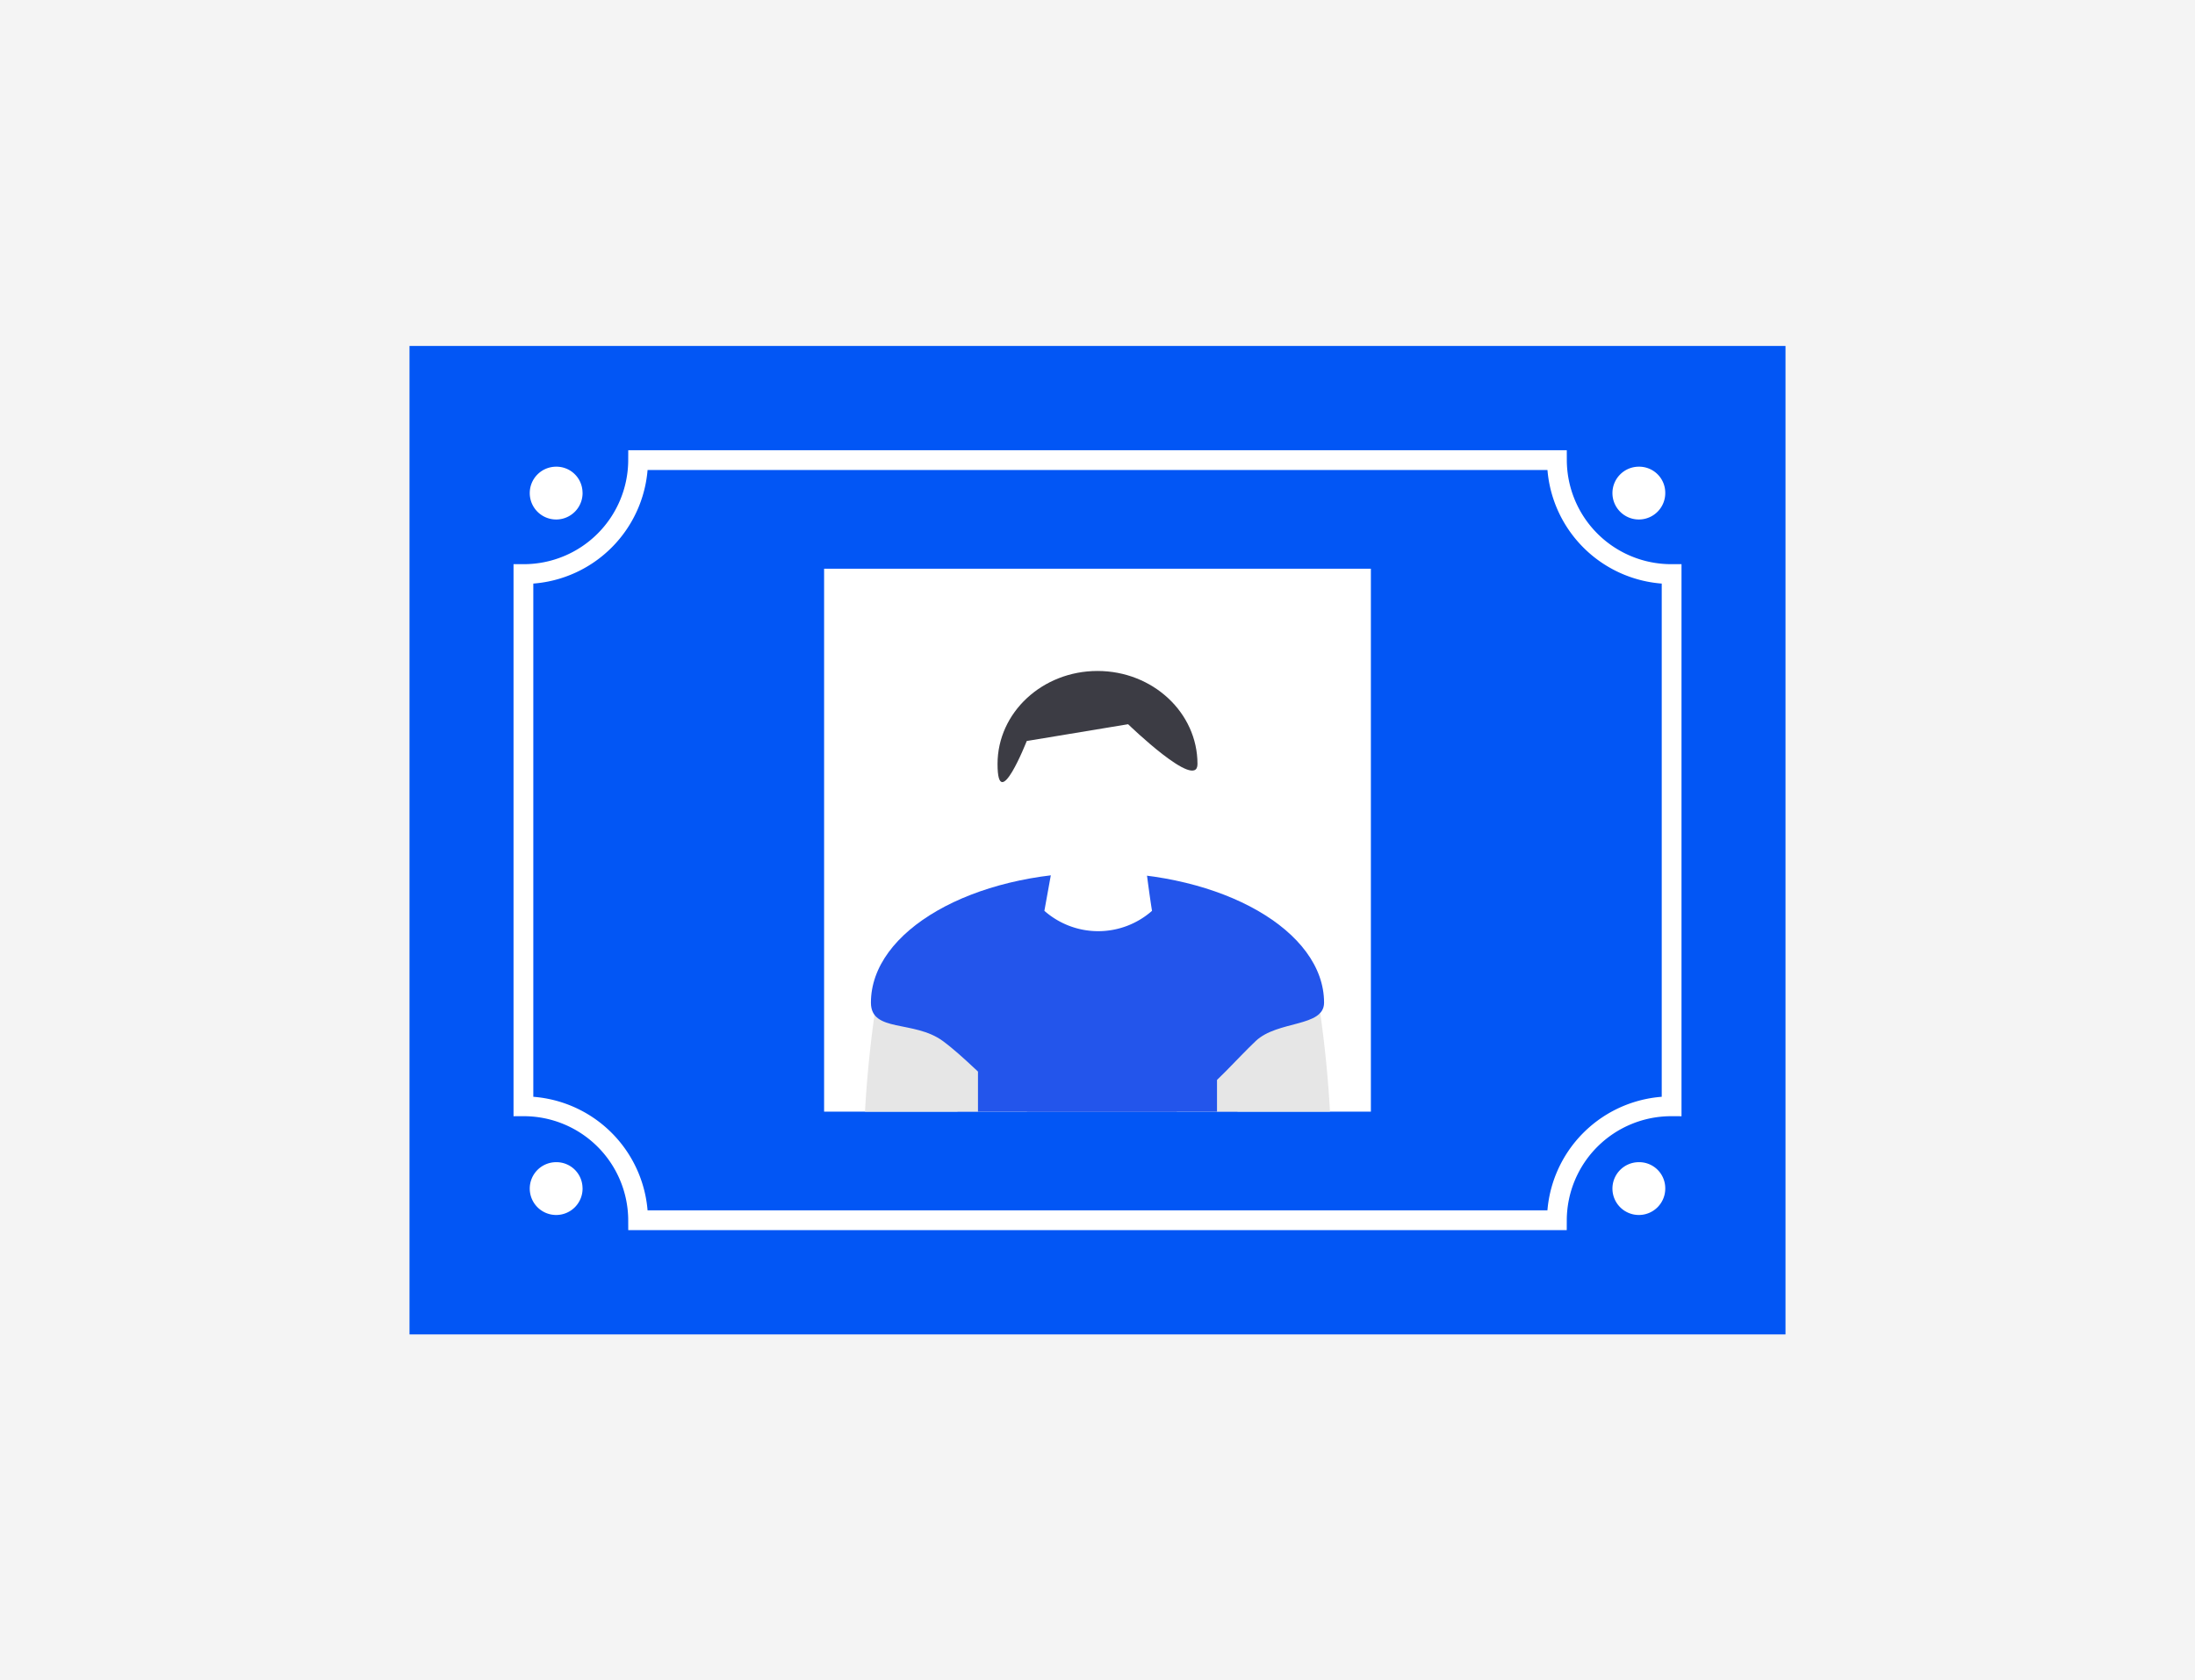<svg xmlns="http://www.w3.org/2000/svg" xmlns:xlink="http://www.w3.org/1999/xlink" width="222" height="170" viewBox="0 0 222 170">
  <defs>
    <clipPath id="clip-path">
      <rect id="Rectangle_60195" data-name="Rectangle 60195" width="55.3" height="54.927" fill="none"/>
    </clipPath>
  </defs>
  <g id="Group_28969" data-name="Group 28969" transform="translate(0 -41)">
    <rect id="Rectangle_60234" data-name="Rectangle 60234" width="222" height="170" transform="translate(0 41)" fill="#f4f4f4"/>
    <g id="Group_28975" data-name="Group 28975" transform="translate(40.417 75)">
      <g id="Group_28938" data-name="Group 28938" transform="translate(1 1)">
        <g id="Group_28942" data-name="Group 28942">
          <g id="Group_28943" data-name="Group 28943">
            <rect id="Rectangle_60192" data-name="Rectangle 60192" width="139.167" height="100" fill="#0256f5"/>
            <path id="Path_85243" data-name="Path 85243" d="M130.58,79.887V26.04a11.564,11.564,0,0,1-11.6-11.526H26.052a11.565,11.565,0,0,1-11.6,11.526V79.887a11.565,11.565,0,0,1,11.6,11.526h92.924A11.564,11.564,0,0,1,130.58,79.887Z" transform="translate(-2.931 -2.963)" fill="#0256f5" stroke="#fff" stroke-miterlimit="10" stroke-width="2"/>
          </g>
          <g id="Group_28944" data-name="Group 28944" transform="translate(12.162 12.214)">
            <path id="Path_85244" data-name="Path 85244" d="M18.175,15.514A2.671,2.671,0,1,1,15.5,12.908a2.639,2.639,0,0,1,2.671,2.606" transform="translate(-12.834 -12.908)" fill="#fff"/>
            <path id="Path_85245" data-name="Path 85245" d="M18.175,102.272A2.671,2.671,0,1,1,15.5,99.666a2.639,2.639,0,0,1,2.671,2.606" transform="translate(-12.834 -29.304)" fill="#fff"/>
            <path id="Path_85246" data-name="Path 85246" d="M150.55,102.272a2.671,2.671,0,1,1-2.671-2.606,2.639,2.639,0,0,1,2.671,2.606" transform="translate(-35.707 -29.304)" fill="#fff"/>
            <path id="Path_85247" data-name="Path 85247" d="M150.55,15.514a2.671,2.671,0,1,1-2.671-2.606,2.639,2.639,0,0,1,2.671,2.606" transform="translate(-35.707 -12.908)" fill="#fff"/>
          </g>
          <rect id="Rectangle_60193" data-name="Rectangle 60193" width="55.301" height="54.927" transform="translate(41.932 22.536)" fill="#fff"/>
        </g>
      </g>
      <g id="Group_28940" data-name="Group 28940" transform="translate(42.933 23.536)">
        <g id="Group_28939" data-name="Group 28939" clip-path="url(#clip-path)">
          <path id="Path_85248" data-name="Path 85248" d="M64.772,72.676H94.708L92.747,111.8H66.733Z" transform="translate(-52.09 -33.95)" fill="#2355eb"/>
          <path id="Path_85249" data-name="Path 85249" d="M72.914,176.5c-3.755,0-6.8-3.875-6.8-8.656a203.877,203.877,0,0,1-1.493-23.131c-.075-9.9-.105-18.735.812-26.252H79.714v49.383c0,4.781-3.045,8.656-6.8,8.656" transform="translate(-52.064 -40.602)" fill="#272727"/>
          <path id="Path_85250" data-name="Path 85250" d="M89.05,176.5c3.755,0,6.8-3.875,6.8-8.656a203.879,203.879,0,0,0,1.493-23.131c.075-9.9.105-18.735-.812-26.252H82.25v49.383c0,4.781,3.045,8.656,6.8,8.656" transform="translate(-54.6 -40.602)" fill="#272727"/>
          <path id="Path_85251" data-name="Path 85251" d="M61.212,122.536c-2.747,0-4.976-2.838-4.976-6.338-.321-1.873-.7-4.375-1.017-7.339a117.187,117.187,0,0,1-.543-17.184c.132-3.192.426-7.137,1.062-11.64H66.188V116.2c0,3.5-2.228,6.338-4.976,6.338" transform="translate(-50.626 -35.019)" fill="#e6e6e6"/>
          <path id="Path_85252" data-name="Path 85252" d="M101.34,122.536c2.747,0,4.976-2.838,4.976-6.338.321-1.873.7-4.375,1.017-7.339a117.184,117.184,0,0,0,.543-17.184c-.132-3.192-.426-7.137-1.062-11.64H96.364V116.2c0,3.5,2.228,6.338,4.976,6.338" transform="translate(-56.627 -35.019)" fill="#e6e6e6"/>
          <path id="Path_85253" data-name="Path 85253" d="M78.407,63.333c12.658,0,22.916,5.892,22.916,13.162,0,2.493-4.7,1.785-6.91,3.879-3.906,3.7-7.69,9.284-16.006,9.284-7.34,0-11.323-6.108-15.644-9.284-2.909-2.139-7.271-.826-7.271-3.879,0-7.269,10.26-13.162,22.916-13.162" transform="translate(-50.758 -32.593)" fill="#2355eb"/>
          <path id="Path_85254" data-name="Path 85254" d="M80.587,39.471c5.568,0,10.083,4.236,10.083,9.462s-4.515,9.462-10.083,9.462S70.5,54.159,70.5,48.933s4.515-9.462,10.083-9.462" transform="translate(-52.913 -29.126)" fill="#fff"/>
          <path id="Path_85255" data-name="Path 85255" d="M80.555,39.471c5.585,0,10.112,4.215,10.112,9.413,0,2.777-7.017-4.026-7.017-4.026L73.4,46.556s-2.955,7.527-2.955,2.328,4.527-9.413,10.112-9.413" transform="translate(-52.905 -29.126)" fill="#3c3c44"/>
          <path id="Path_85256" data-name="Path 85256" d="M77.624,57.215h7.965c.425,2.614.85,6.487,1.274,9.1a8.225,8.225,0,0,1-10.886,0Z" transform="translate(-53.699 -31.704)" fill="#fff"/>
        </g>
      </g>
    </g>
  </g>
</svg>
